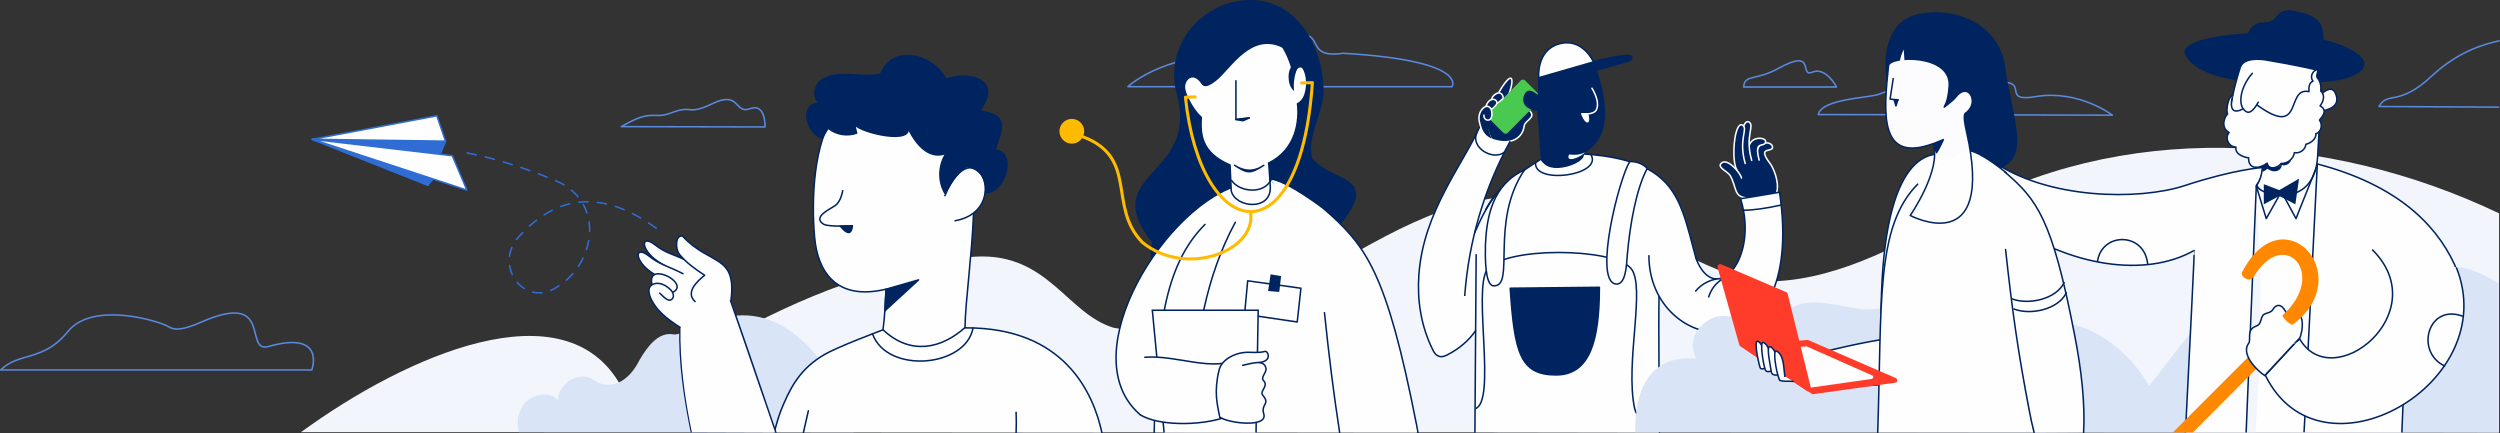 <?xml version="1.0" encoding="utf-8"?>
<!-- Generator: Adobe Illustrator 27.3.1, SVG Export Plug-In . SVG Version: 6.00 Build 0)  -->
<svg version="1.1" id="Layer_1" xmlns="http://www.w3.org/2000/svg" xmlns:xlink="http://www.w3.org/1999/xlink" x="0px" y="0px"
	 viewBox="0 0 807.5 140" style="enable-background:new 0 0 807.5 140;" xml:space="preserve">
<rect x="0" y="0" width="807.5" height="140" fill="#333333" stroke="none"/>
<style type="text/css">
	.st0{fill:#F2F6FC;}
	
		.st1{opacity:0.988;fill:none;stroke:#598BDE;stroke-width:0.5;stroke-linecap:round;stroke-linejoin:round;stroke-miterlimit:10;enable-background:new    ;}
	
		.st2{opacity:0.988;fill:none;stroke:#598BDE;stroke-width:0.5;stroke-linecap:round;stroke-linejoin:round;enable-background:new    ;}
	.st3{fill:#FFFEFF;}
	.st4{fill:#002460;}
	.st5{fill:none;stroke:#002460;stroke-width:0.5;stroke-linecap:round;stroke-linejoin:round;}
	.st6{fill:none;stroke:#FFFEFF;stroke-width:0.5;stroke-linejoin:round;}
	.st7{fill:none;stroke:#002460;stroke-width:0.5;stroke-miterlimit:10;}
	.st8{fill:none;stroke:#FFFEFF;stroke-width:0.5;stroke-linecap:round;stroke-linejoin:round;}
	.st9{fill:#49C94F;}
	.st10{fill:#002460;stroke:#002460;stroke-width:0.5;stroke-linecap:round;stroke-linejoin:round;}
	.st11{fill:#FFFEFF;stroke:#FFFEFF;stroke-width:0.5;stroke-linecap:round;stroke-linejoin:round;}
	.st12{fill:#002460;stroke:#FFFEFF;stroke-width:0.5;stroke-linecap:round;stroke-linejoin:round;}
	.st13{fill:none;stroke:#002460;stroke-width:0.5;stroke-linejoin:round;stroke-miterlimit:10;}
	.st14{fill:#002460;stroke:#002460;stroke-width:0.5;stroke-linejoin:round;stroke-miterlimit:10;}
	.st15{fill:#FFFEFF;stroke:#002460;stroke-width:0.5;stroke-linejoin:round;stroke-miterlimit:10;}
	.st16{fill:none;stroke:#002460;stroke-width:0.5;stroke-linecap:round;stroke-linejoin:round;stroke-miterlimit:10;}
	.st17{fill:none;stroke:#FFFEFF;stroke-width:0.5;stroke-linecap:round;stroke-miterlimit:10;}
	.st18{fill:none;stroke:#FFFEFF;stroke-width:0.5;stroke-linecap:round;stroke-linejoin:round;stroke-miterlimit:10;}
	.st19{fill:#FFFEFF;stroke:#002460;stroke-width:0.5;stroke-linecap:round;stroke-linejoin:round;stroke-miterlimit:10;}
	.st20{fill:#D9E4F7;}
	.st21{fill:#FFFEFF;stroke:#002460;stroke-width:0.5;stroke-linecap:round;stroke-linejoin:round;}
	.st22{fill:#002460;stroke:#002460;stroke-width:0.5;stroke-linecap:round;stroke-linejoin:round;stroke-miterlimit:10;}
	
		.st23{fill:none;stroke:#2F6DD5;stroke-width:0.5;stroke-linecap:round;stroke-linejoin:round;stroke-miterlimit:10;stroke-dasharray:3,3;}
	.st24{fill:#2F6DD5;stroke:#2F6DD5;stroke-width:0.5;stroke-linecap:round;stroke-linejoin:round;stroke-miterlimit:10;}
	.st25{fill:#FFFEFF;stroke:#2F6DD5;stroke-width:0.5;stroke-linecap:round;stroke-linejoin:round;stroke-miterlimit:10;}
	.st26{fill:#FF8800;}
	.st27{fill:#FFFEFF;stroke:#002460;stroke-width:0.5;stroke-miterlimit:10;}
	.st28{fill:#FFFEFF;stroke:#002460;stroke-width:0.5;stroke-linejoin:round;}
	
		.st29{opacity:0.988;fill:#FFFEFF;stroke:#002460;stroke-width:0.5;stroke-linecap:round;stroke-linejoin:round;enable-background:new    ;}
	
		.st30{opacity:0.988;fill:none;stroke:#002460;stroke-width:0.5;stroke-linecap:round;stroke-linejoin:round;enable-background:new    ;}
	
		.st31{opacity:0.988;fill:#002460;stroke:#002460;stroke-width:0.5;stroke-linecap:round;stroke-linejoin:round;enable-background:new    ;}
	.st32{fill:#FF3B29;}
	.st33{fill:none;stroke:#FFBB00;stroke-linecap:round;stroke-linejoin:round;stroke-miterlimit:10;}
	.st34{fill:none;stroke:#FFBB00;stroke-linecap:square;stroke-linejoin:bevel;stroke-miterlimit:10;}
	.st35{fill:#FFBB00;}
</style>
<g>
	<g>
		<path class="st0" d="M97.2,139.6c34.3-25,85.2-47.2,103.2-15.2c4.8,8.5,53.7-38.1,114.7-41.5c23.4-1.3,29.5,18.5,44.7,23
			c56.6,9.6,92.8-56.1,149.2-39.8c13.8,3.4,45.7,24.5,60,24.8c22.1,0.5,43.3-10.8,62.3-21.6c53.3-30.4,120.2-26.9,175.9-0.4v70.8
			L97.2,139.6z"/>
		<path class="st1" d="M364.3,28H469c0,0,5.6-8.4-35.2-10.8c-13.8,2.1-4.4-9.3-17.6-4.7c-5.3,1.8-8.9,9-18.7,6.6
			C386.5,16.3,370.8,22.2,364.3,28z"/>
		<path class="st1" d="M0.2,119.5h100.5c0,0,4.8-13-14.3-7.5c-7.6,1.6,1.8-18.1-21.3-8c-6.1,2.7-8.8,2.7-10.5,1.6
			c-2.8-1.8-24.5-8.5-32.6,1.4C14.1,116.9,6.2,113.6,0.2,119.5z"/>
		<path class="st1" d="M587.3,37c19.4,0,95,0.2,95,0.2s-10.8-8.3-24.7-6s3-8.3-20.7-3.3s-13.3-3.7-29.9,2.5
			C603.8,31.7,588.5,31.8,587.3,37z"/>
		<path class="st1" d="M563.2,28.1h30c0,0-3.4-6.6-7.8-4.8c-4.4,1.9,1.4-8-10.8-1.3C567,26.2,563.5,23.9,563.2,28.1z"/>
		<path class="st2" d="M807.2,13.2c-8.5,1.8-15.6,5.6-21.9,11.5c-10.7,9.9-13.9,4.6-16.9,9.7l38.6,0.2"/>
		<path class="st1" d="M200.7,40.9c7.2,0,46.4,0.1,46.4,0.1s0.3-7.8-4.8-5.9c-5.1,1.9-3.2-5.9-12-1.7s-6.1,0.2-13.6,3.1
			C210.4,38.8,211.2,34.8,200.7,40.9z"/>
		<path class="st3" d="M476.8,82.3c0,0.2-0.2,32.1-0.4,57.3l59.7,0.1c-0.2-23.5-0.4-50.6,0.2-47.4c0.1,0.7,18,9.3,16.8,6.5
			c-11.8-27.2-3.6-46.5-41.8-49c-0.5,4.2-13.2,4.6-13.3,1.6c-9.4,5.9-14.3,10.6-18,16.4C475.2,75.4,476.8,82.3,476.8,82.3z"/>
		<path class="st3" d="M477.8,43.8l-0.4,19.5l2.4-0.2c0,0,5.1-12.7,8.1-17.6c1-1.7-9.7-4.7-9.7-4.7L477.8,43.8z"/>
		<path class="st4" d="M562.8,48.1l-1.8,6.7l2.5,9.3l10.4-2l-0.3-2.8l-4.8-8.7L562.8,48.1z"/>
		<path class="st4" d="M481.8,44.7l0.4,0.2l4.6-0.5l2.2-0.1c0,0,0.7-1.9,0.2-2c-1-0.1-2.7,1.5-2.7,1.5l-5-5.1l-1.9,0.3L481.8,44.7z"
			/>
		<path class="st3" d="M536,139.6c-0.2-23.5-0.4-50.5,0.2-47.4c0.1,0.7,18,9.3,16.8,6.5c-11.8-27.2-3.6-46.5-41.8-49
			c-0.5,4.2-13.2,4.6-13.3,1.6c-9.4,5.9-14.9,10.3-18,16.4"/>
		<path class="st5" d="M536,139.6c-0.2-23.5-0.4-50.5,0.2-47.4c0.1,0.7,18,9.3,16.8,6.5c-11.8-27.2-3.6-46.5-41.8-49
			c-0.5,4.2-13.2,4.6-13.3,1.6c-9.4,5.9-14.9,10.3-18,16.4"/>
		<path class="st4" d="M481.8,45c6.5,2.3,10.1-0.7,10.5-4.3c0.3-1.9,4-2.7,1.8-4.9"/>
		<path class="st6" d="M481.8,45c6.5,2.3,10.1-0.7,10.5-4.3c0.3-1.9,4-2.7,1.8-4.9"/>
		<path class="st3" d="M478.2,40.4c-5.6,12.8-18.4,27.7-19.9,48.3c-0.6,8.3,0.7,16.7,4.5,24.3c0.4,0.9,1,1.8,2.1,2.1
			c0.9,0.3,1.9-0.1,2.8-0.6c3.7-1.9,6.8-4.6,9-7.8"/>
		<path class="st7" d="M478.2,40.4c-5.6,12.8-18.4,27.7-19.9,48.3c-0.6,8.3,0.7,16.7,4.5,24.3c0.4,0.9,1,1.8,2.1,2.1
			c0.9,0.3,1.9-0.1,2.8-0.6c3.7-1.9,6.8-4.6,9-7.8"/>
		<path class="st4" d="M484.2,29.7c5.8-9.8,4.8-1,1.5,3.9v-0.1"/>
		<path class="st8" d="M484.2,29.7c5.8-9.8,4.8-1,1.5,3.9v-0.1"/>
		<path class="st9" d="M480.8,36.6L491.2,26c0.4-0.4,1-0.4,1.4,0l4.9,4.9c0.4,0.4,0.4,1,0,1.4L487,42.9c-0.4,0.4-1,0.4-1.4,0
			l-4.9-4.9C480.3,37.6,480.3,37,480.8,36.6z"/>
		<path class="st10" d="M498,51.2c-0.2-0.7-0.4-2.5-0.4-3.2c-0.2-4-0.7-11.9-0.8-12.4c-1.9-0.2-5.3-1.1-4.4-4.4c0.9-3,3.1-1.3,4.5,0
			c0,0,0.2-2.6,0.1-3.5c-0.6-14.3,10.1-14.4,14-12c3.3,2,4,5.3,4.9,8c7.3,23.3-5.1,24.5-4.6,26.2C512,52.5,499.8,57,498,51.2z"/>
		<path class="st8" d="M514.2,28.5c0,0,2.8,4.3,1.4,7c-0.9,1.7-4.6,1.3-4.6,1.3"/>
		<path class="st3" d="M476.8,82.3c0,0.2-0.2,32.1-0.4,57.3L476.8,82.3z"/>
		<path class="st5" d="M476.8,82.3c0,0.2-0.2,32.1-0.4,57.3"/>
		<path class="st3" d="M506.8,49.9c1.7,0.2,3.4,0.2,5.1-0.7C510.8,50.7,505.5,52.9,506.8,49.9z"/>
		<path class="st11" d="M511,36.8c-0.2-0.1,1.1,2.8,1.8,2.5c0.6-0.2,0-2.5,0-2.5H511z"/>
		<path class="st12" d="M481.8,32.1c0.2-1.2,1.6-2.1,2.4-2.1c1.1,0.1,1.6,1.5,1.1,2C484,33.2,482,34.9,481.8,32.1z"/>
		<path class="st12" d="M480,34.2c0.2-0.5,0.5-1.1,0.9-1.5s1-0.7,1.6-0.6c0.6,0.1,1.1,0.6,1,1.2c0,0.4-0.4,0.8-0.7,1.1
			c-0.3,0.3-0.7,0.7-1.1,0.9C481.8,35.3,481.8,35.2,480,34.2z"/>
		<path class="st3" d="M477.5,70.6l2.4-7.8c0,0-2.4-0.2-2.6,0C477.2,62.9,477.5,70.6,477.5,70.6z"/>
		<path class="st4" d="M481.8,45c-2.9-1.1-3.4-3.6-3.7-4.6c-0.2-0.7-0.4-1.5-0.4-2.2c0-1,0.3-2.1,1-2.9c0.5-0.6,1.2-1.1,2-0.9
			c0.9,0.3,1.2,1.4,1.2,2.3c0,0.7-0.1,1.6-0.8,2c-0.4,0.2-1,0.1-1.3-0.2c-0.4-0.3-0.5-0.8-0.5-1.3"/>
		<path class="st8" d="M481.8,45c-2.9-1.1-3.4-3.6-3.7-4.6c-0.2-0.7-0.4-1.5-0.4-2.2c0-1,0.3-2.1,1-2.9c0.5-0.6,1.2-1.1,2-0.9
			c0.9,0.3,1.2,1.4,1.2,2.3c0,0.7-0.1,1.6-0.8,2c-0.4,0.2-1,0.1-1.3-0.2c-0.4-0.3-0.5-0.8-0.5-1.3"/>
		<path class="st7" d="M483.5,62.5c-3.1,3.8-5.2,8.2-7.2,12.7"/>
		<path class="st7" d="M487.8,45.6c-8.5,15.5-13.4,32.4-14.7,50c0-0.1,0-0.2,0-0.2"/>
		<path class="st7" d="M477,42.9c-2.1,4.8,5.3,9.2,9,6.2"/>
		<path class="st13" d="M476.5,132c6.9-2.2-0.7-38.1,3.8-44.8c5.2-7.6,40.7-7.3,46.5-0.5c4.9,5.8-2,30.5,1.2,45.3
			c1.7,6,6.9,3.8,7.8-1.2"/>
		<path class="st14" d="M487.8,93.1l28.8-0.3c0,17.1-3,28.3-14,28.3C491,121.1,489.2,114,487.8,93.1z"/>
		<path class="st15" d="M532,54.5c-3.5,6.6-5.5,17.9-6.4,28c-0.2,2.7-0.4,10-3.9,9.2c-6.9-1.6,1.2-33.9,4.7-39.5
			C530,52,532.2,54.4,532,54.5z"/>
		<path class="st15" d="M479.8,78.9c-0.1,3.8-0.2,13.1,2.5,13.4c7.4,0.7-1.3-20.6,10.1-37.4C482,59.6,480.2,70.2,479.8,78.9z"/>
		<path class="st16" d="M496,52.4c-0.9,7.4,21.8,4.3,17.9-2.4"/>
		<path class="st4" d="M497,25.1c0,0,11.6-3.4,17.4-5.1c4.9-1.4,12.1-2.7,12.6-1.7c0,0,0.6,0.9-1,1.4c-5.6,1.7-7.4,2.2-10.4,3
			c-0.8-0.9-6.9-0.9-9-0.4"/>
		<path class="st16" d="M497,25.1c0,0,11.6-3.4,17.4-5.1c4.9-1.4,12.1-2.7,12.6-1.7c0,0,0.6,0.9-1,1.4c-5.6,1.7-7.4,2.2-10.4,3
			c-0.8-0.9-6.9-0.9-9-0.4"/>
		<path class="st4" d="M567.5,49.9c-0.3-4.3,4.5-4.5,5-2.6c0.5,2.3-5.4-0.5-0.7,5.6c0.8,1,3,5.6,2.1,9.2"/>
		<path class="st17" d="M567.5,49.9c-0.3-4.3,4.5-4.5,5-2.6c0.5,2.3-5.4-0.5-0.7,5.6c0.8,1,3,5.6,2.1,9.2"/>
		<path class="st4" d="M564.8,48.6c-0.2-4.9,5.6-4.4,5.5-2.9c-0.3,2.4-3.9-1-2.1,6"/>
		<path class="st17" d="M564.8,48.6c-0.2-4.9,5.6-4.4,5.5-2.9c-0.3,2.4-3.9-1-2.1,6"/>
		<path class="st4" d="M562.2,48.2c-0.2-4.9,1.1-9.7,2.7-8.8c2,1.2-1.4,4.4,0.9,12.4"/>
		<path class="st17" d="M562.2,48.2c-0.2-4.9,1.1-9.7,2.7-8.8c2,1.2-1.4,4.4,0.9,12.4"/>
		<path class="st4" d="M561,54.9c-1.9-3.1-0.8-15.9,1.8-14.5c2,1.2-1.4,4.4,0.9,12.4"/>
		<path class="st18" d="M561,54.9c-1.9-3.1-0.8-15.9,1.8-14.5c2,1.2-1.4,4.4,0.9,12.4"/>
		<path class="st4" d="M564,63.9c-4-0.4-3-3.3-5.1-7.1c-0.7-1.3-3.8-2.5-3.2-3.7c1.6-2.8,6.4,2.5,6.8,4.4"/>
		<path class="st18" d="M564,63.9c-4-0.4-3-3.3-5.1-7.1c-0.7-1.3-3.8-2.5-3.2-3.7c1.6-2.8,6.4,2.5,6.8,4.4"/>
		<path class="st3" d="M547.8,83.5c6.3,16.1,20.5,0.1,14.4-19.3l12.6-2.1c8.9,60.9-42.2,52.6-42.2,20.5"/>
		<path class="st16" d="M547.8,83.5c6.3,16.1,20.5,0.1,14.4-19.3l12.6-2.1c8.9,60.9-42.2,52.6-42.2,20.5"/>
		<path class="st3" d="M563.2,67.9c3.1,0,7.9-0.7,12.2-1.7L563.2,67.9z"/>
		<path class="st16" d="M563.2,67.9c3.1,0,7.9-0.7,12.2-1.7"/>
		<path class="st3" d="M559,87.9c-1.7,2.2-5.3,2.6-7.1,8L559,87.9z"/>
		<path class="st16" d="M559,87.9c-1.7,2.2-5.3,2.6-7.1,8"/>
		<path class="st3" d="M556,90c-3.1,0-6.2,1.5-8.3,4L556,90z"/>
		<path class="st16" d="M556,90c-3.1,0-6.2,1.5-8.3,4"/>
		<path class="st19" d="M497,25.1l17.7-5.1c0,0-3.5-8-11.2-5.8C496.2,16.3,497,25.1,497,25.1z"/>
		<path class="st20" d="M528.2,139.6c-0.2-13.1,4.1-25,19.7-23.8c-4.1-7.1,3.7-15.9,11.9-13.3c4.9,1.4,10.6,3.9,14.8,1.2
			c5.9-9.6,16.6-5.2,26.6-3.8c13.3,0.6,26.5-7.1,39.3-3.7c8.5,2.2,15.7,9.1,24.5,8.4c9.2-1,22.8,8.4,29.1,20
			c7.2-8.2,20-29.6,29.7-26c13.6,2.8,28.5,4.8,42.4,2.9c17.2-7,19.6-23.6,40.9-9.9v48.1L528.2,139.6z"/>
		<path class="st20" d="M167.6,139.6c-0.7-2.8-0.5-5.7,1.2-8.5c2.4-3.7,8.4-5.1,11.4-1.9c0.1-5,6-9,10.6-7.1
			c6.2,4.9,12.4,1,15.7-5.7c2.5-4.3,6.1-9.3,11-8.4c5.3,1,25.5-18.6,46.7,7.4c8.4,6.1,14.2,15.4,11.5,24.2L167.6,139.6L167.6,139.6z
			"/>
		<path class="st3" d="M250.1,139.6c0.8-3.1,1.7-6.2,3-9.1c3-7,6.6-12.6,14.7-16.8l-1.6,0.9c3.8-2.4,19.1-8.1,19.1-8.1
			s20.2-0.6,26.9-0.6c31.6,0,40.9,21,43.7,33.8"/>
		<path class="st5" d="M250.1,139.6c0.8-3.1,1.7-6.2,3-9.1c3-7,6.6-12.6,14.7-16.8l-1.6,0.9c3.8-2.4,19.1-8.1,19.1-8.1
			s20.2-0.6,26.9-0.6c31.6,0,40.9,21,43.7,33.8"/>
		<path class="st3" d="M259.5,139.7c0.5-2.3,1.1-4.7,1.6-7L259.5,139.7z"/>
		<path class="st5" d="M259.5,139.7c0.5-2.3,1.1-4.7,1.6-7"/>
		<path class="st21" d="M286.2,93.4c-16.3,3.9-22.2-5.9-23.1-17c-1-11.3-0.5-30.7,6.9-40c7.2-9,28.1-6.7,37.8,1.3
			c12.3,10.2,4.1,51.3,3.9,68.1c-7.5,6.7-17.5,9.2-26.5,0.7C285.8,102.4,286,97.3,286.2,93.4z"/>
		<path class="st3" d="M215.2,84.4l-3.5,10.8l7.7,10.5l8.9-1.5l7.7-7.2l-7-10l-6.2-3.4L215.2,84.4z"/>
		<path class="st3" d="M272.2,61.6c0,0-0.5,3.3-2.3,4.7c-1.4,1.1-7.7,3.7-3.9,6.1c1.6,1,9.3,0.5,9.3,0.5"/>
		<path class="st5" d="M272.2,61.6c0,0-0.5,3.3-2.3,4.7c-1.4,1.1-7.7,3.7-3.9,6.1c1.6,1,9.3,0.5,9.3,0.5"/>
		<path class="st10" d="M275.3,73c0,0-0.1,2.1-1.2,2.1s-2.7-2.1-2.7-2.1H275.3z"/>
		<path class="st3" d="M305.2,63.2c9.8-23,22,4.8,3.3,8.1L305.2,63.2z"/>
		<path class="st5" d="M305.2,63.2c9.8-23,22,4.8,3.3,8.1"/>
		<path class="st3" d="M214.4,85.6c-7.8-4.1-7.8-10.5-2.8-6.5c3.7,2.9,6.2,3,11.3,5.6"/>
		<path class="st16" d="M214.4,85.6c-7.8-4.1-7.8-10.5-2.8-6.5c3.7,2.9,6.2,3,11.3,5.6"/>
		<path class="st3" d="M212.4,89.2c-7.8-4.1-7.8-10.5-2.8-6.5c3.7,2.9,5.9,3.1,11,5.7"/>
		<path class="st16" d="M212.4,89.2c-7.8-4.1-7.8-10.5-2.8-6.5c3.7,2.9,5.9,3.1,11,5.7"/>
		<path class="st3" d="M219.6,105.7c-0.2,11.2,1.4,22.7,3.7,34h27.4c-4.9-14.2-9.8-28.6-14.7-42.7"/>
		<path class="st4" d="M223.1,139.7c-2.4-11.6-4-22.9-3.7-34c0-0.1,0.1-0.2,0.2-0.2c0.1,0,0.2,0.1,0.2,0.3
			c-0.2,11.1,1.3,22.5,3.7,34h26.9c-1.4-4.2-2.9-8.4-4.3-12.5c-3.4-9.9-6.9-20.2-10.4-30.2c0-0.1,0-0.3,0.2-0.3c0.1,0,0.3,0,0.3,0.2
			c3.5,10,7,20.2,10.4,30.2c1.4,4.2,2.9,8.4,4.3,12.6L223.1,139.7z"/>
		<path class="st22" d="M267.5,41.4c2.5,2.1,6.1,2.7,9.2,1.6c-0.2-0.9-0.5-1.8-0.7-2.8c2.1,2.8,20,6.8,17,0.4
			c2,4.9,6.7,11.4,12.6,8.9c-2.5,3.8-2.7,9-0.4,12.9c1.8-3.1,3.8-6.7,7-8.5c4.4,0.3,6.8,4.4,6.1,8.4c6.6,0,10.1-13.3,3.1-13.9
			c1.6-5.6,5.6-11.2-5.1-12.6c7.6-9.5-2.5-13.2-10.8-10.2c-4-8-17.2-11.5-21-1.7c-6,1.6-13.6-1.7-19.2,2c-2.3,1.8-3,6-0.4,7.4
			c-7-0.2-4.5,9.9,0.7,11.3C265.5,44.7,265.5,44.6,267.5,41.4z"/>
		<path class="st22" d="M286.2,93.4l10.5-3l-10.9,10L286.2,93.4z"/>
		<path class="st5" d="M281.8,107.8c4.7,13.1,30.2,10.9,32.5-1.9"/>
		<path class="st19" d="M210.6,92c-1.8-7.4,10.5-1.5,7.7,1.7C216.6,95.8,212.2,93.1,210.6,92z"/>
		<path class="st3" d="M219.6,105.7c-2-1.3-3.9-2.6-5.7-4.3c-1.7-1.6-3.2-3.6-4-5.8c-0.3-1-0.5-2.1,0-2.9c0.8-1.3,2.6-1.4,4-0.9
			c1.1,0.4,2,1.1,2.8,1.9c0.4,0.5,0.8,1,0.8,1.7c0.1,0.6-0.3,1.3-0.9,1.5c-0.7,0.2-1.4-0.3-2-0.8c-0.5-0.5-1-0.9-1.5-1.4"/>
		<path class="st16" d="M219.6,105.7c-2-1.3-3.9-2.6-5.7-4.3c-1.7-1.6-3.2-3.6-4-5.8c-0.3-1-0.5-2.1,0-2.9c0.8-1.3,2.6-1.4,4-0.9
			c1.1,0.4,2,1.1,2.8,1.9c0.4,0.5,0.8,1,0.8,1.7c0.1,0.6-0.3,1.3-0.9,1.5c-0.7,0.2-1.4-0.3-2-0.8c-0.5-0.5-1-0.9-1.5-1.4"/>
		<path class="st3" d="M236.1,97c1.9-15-6.7-11.1-15.6-20.7c-2.2-0.7-2.6,3.9-1,5.9c2.2,2.7,5.3,4.9,8.1,6.7
			c-2.7,2.2-6.2,5.6-3.1,8.5"/>
		<path class="st16" d="M236.1,97c1.9-15-6.7-11.1-15.6-20.7c-2.2-0.7-2.6,3.9-1,5.9c2.2,2.7,5.3,4.9,8.1,6.7
			c-2.7,2.2-6.2,5.6-3.1,8.5"/>
		<path class="st23" d="M150.9,49.4c9.8,1.8,23.7,6.6,30.4,9.8c14,7.6,10.7,26.2-1.5,33.6c-10.1,6.5-19.8-6-13.1-15.3
			c11.3-13.3,26.2-17.8,45.5-3.6"/>
		<path class="st24" d="M138.2,59.8L100.9,45l43,0.6L138.2,59.8z"/>
		<path class="st24" d="M138.2,59.8L100.9,45l44.3,6.3L138.2,59.8z"/>
		<path class="st25" d="M146.1,50.3L100.9,45l49.9,16.4L146.1,50.3z"/>
		<path class="st25" d="M143.9,45.6l-2.8-8.2L100.9,45L143.9,45.6z"/>
		<path class="st3" d="M328.2,133.2c0.1,2.2,0.1,4.3,0,6.5V133.2z"/>
		<path class="st5" d="M328.2,133.2c0.1,2.2,0.1,4.3,0,6.5"/>
		<path class="st3" d="M775.8,139.7l0.6-14.6c0,0,21.6-28.7,16.4-39.7c-6.6-14.2-20.1-26.1-44.5-32.5c-2.2,10.9-19.4,10.4-19.4,6.8
			c0,0,1.8-1.7,2-5.6c0,0-9,0.5-25.4,5.9c-14.4,4.7-44.2,4.6-62.3-8.2c-0.3-0.2,4.7,19.8,5.1,20.1c20.3,14.2,44.7,17.9,60.4,9
			c0.2-0.1-1.4,30.4-2.8,58.8"/>
		<path class="st7" d="M775.8,139.7l0.6-14.6c0,0,21.6-28.7,16.4-39.7c-6.6-14.2-20.1-26.1-44.5-32.5c-2.2,10.9-19.4,10.4-19.4,6.8
			c0,0,1.8-1.7,2-5.6c0,0-9,0.5-25.4,5.9c-14.4,4.7-44.2,4.6-62.3-8.2c-0.3-0.2,4.7,19.8,5.1,20.1c20.3,14.2,44.7,17.9,60.4,9
			c0.2-0.1-1.4,30.4-2.8,58.8"/>
		<path class="st4" d="M705.8,17.6c-3.5-7.2,39.3-10.7,54.9-0.8c6.7,4.3,1.1,8.1-6.1,9.2C745.8,27.5,711.2,29.2,705.8,17.6z"/>
		<path class="st21" d="M729,59.7c0.1,3.5,18.6,8.5,19.6-9.2c0.2-4.6,0.8-13.9,0.9-14.6c2.2-0.3,6.3-1.3,5.1-5.1
			c-1-3.5-3.6-1.6-5.3,0l-0.9-8.2c0,0-6.7-1.6-16.3-3.2c-2.2-0.4-7.5-0.8-8.5,2.4c-8.6,27.3,0.7,28.1,7.4,27.8
			C730.8,53.1,731,56.9,729,59.7z"/>
		<path class="st5" d="M776.3,104.9l-2.4-11"/>
		<path class="st3" d="M766.2,80.6c20.7,20.4-13,47.4-23.5,28.7l-11,11.9c17.7,36.3,76.8,2.8,61.7-34.8"/>
		<path class="st7" d="M766.2,80.6c20.7,20.4-13,47.4-23.5,28.7l-11,11.9c17.7,36.3,76.8,2.8,61.7-34.8"/>
		<path class="st0" d="M728.8,64.4c0,0-1.7,42.2-3.3,75.2h3C732,96.1,728.8,64.4,728.8,64.4z"/>
		<path class="st7" d="M728.8,59.7l-3.3,80"/>
		<path class="st7" d="M744.5,134.3l-0.3,5.3"/>
		<path class="st7" d="M748.5,52.9l-3,60"/>
		<path class="st16" d="M728.8,60.2l3.2,10.4l4.9-8.7l4.7,8.7l6.6-16.5"/>
		<path class="st21" d="M727.8,33c16.8,12.9,10.1-5.1,18-3.4c-0.1-1.2,0-2.9,1.3-3.4c-1.1-1.3-0.2-3.5,1.5-3.7
			c0.2,0.8-0.5,1.7-0.2,2.5c1.1,1.3,1.4,2.8,1.2,4.4c1.5,1.3,0.9,3.3-0.2,4.8c2.4,1.4,1,3.1-0.2,4.6c1.1,1.4,0.6,3.9-1.2,4.4
			c0.3,1.5-1.6,3.1-3.2,3.4c-0.1,1.7-2,3.1-3.7,2.7c-0.3,2-2.2,3.6-4.3,3.5c-1.1,1.6-4.2,2.2-4.5-0.1c-2.3,1.8-6.1,2.3-6-1.7
			c-1.8-0.3-4.4-1.2-4.1-3.5c-2.3,0-3.7-2.9-2.2-4.7c-2.4-1.3-2-4.3-0.5-6c-0.6-1.4,0.3-5.7,1.7-6.1C721.3,30.6,718,40.6,727.8,33z"
			/>
		<path class="st3" d="M727.5,23.7c-3.8,4.2-5.1,10.6-1.9,12.4c1.8,1,3.8-3.1,3.8-3.1"/>
		<path class="st5" d="M727.5,23.7c-3.8,4.2-5.1,10.6-1.9,12.4c1.8,1,3.8-3.1,3.8-3.1"/>
		<path class="st4" d="M726,11.5c0.2-1.9,1.7-3.6,3.6-4.1c1.2-0.3,2.6,0,3.7-0.5c1.5-0.6,2.3-2.3,3.7-3.1c1.5-0.8,3.3-0.5,4.9-0.1
			c2.8,0.6,5.8,1.4,7.4,3.7c1.4,2.1,1.2,4.7,1,7.2C742,15.3,733.8,14.4,726,11.5z"/>
		<path class="st26" d="M701.8,139.7l24.5-24.5l3.2,3.2l-21.2,21.3H701.8z"/>
		<path class="st27" d="M731.5,121.3c-2.8-1.8-7.7-7-5.2-10.4c0.9-1-0.8-4.4,2.3-5.5c2.5-0.9,1-3.6,3.5-4.2c2.6-0.7,1.7-1.6,3.2-2.4
			c2-0.8,3,2.1,3.8,3.3c6.1-3.5,4.6,5.5,3.7,7.1C742.8,109.1,731.5,121.3,731.5,121.3z"/>
		<path class="st26" d="M737.2,101.9c14.9-13.3,0.6-28.9-9.2-12.6c-1.4,2.3-4.6-0.1-3.8-1.4c13.2-25.5,37.6,1.2,16.3,17
			C739.5,104.8,737.5,102.9,737.2,101.9z"/>
		<path class="st4" d="M736.2,61.4l-5-1.9V66l5-2.7l5.2,2.7l1.2-8.3L736.2,61.4z"/>
		<path class="st5" d="M795.6,102.2c-11.3-4.4-15.7,11.4-6,16"/>
		<path class="st5" d="M677.5,84.4c1.4-9.5,15.2-9.5,16.2,0.9"/>
		<path class="st4" d="M730.8,55.5c0.6-0.2,1.1-0.6,1.6-1c0.8,0.6,1.8,1,2.8,0.8s1.8-1,1.8-2c1.2,0.4,2.6-0.3,3-1.5
			c-0.9,0.6-2,0.9-3.1,0.9c0,0.4-0.4,0.8-0.7,1c-0.4,0.2-0.8,0.3-1.2,0.4c-0.6,0.1-0.8,0.1-1.4-0.1c-0.6-0.2-1.2-0.8-1.1-1.4
			c-0.3,0.3-1.1,0.7-1.5,0.9C730.8,53.8,730.8,55.4,730.8,55.5z"/>
		<path class="st3" d="M606.5,139.7c1.4-41.9-0.7-66.5,12.9-80.2L606.5,139.7z"/>
		<path class="st3" d="M625.8,54.2c0.1-0.2,7.1-5.8,10-5.6c4.1,0.4,12.2,7.2,12.2,7.2c0.7,30.9,3.5,58.2,9.1,83.8"/>
		<path class="st28" d="M628.3,49.9c-8.1-1.4-22.7,5-20.5,65C607.8,114.9,640.3,51.9,628.3,49.9z"/>
		<path class="st21" d="M615.8,108.6c-10.7,1.1-21.1,3.6-31.5,6.2c-1.5,0.4-3.1,0.8-4,2c-1.3,1.7-0.4,4.1,1.2,5.4
			c1.7,1.2,3.9,1.6,6.1,1.8c9.8,1,19.9,0.7,29.7-0.8c3.1-0.5,6.7-1.5,7.8-4.3c0.4-1,0.4-2.2,0.2-3.3
			C624.3,111.5,620.2,108.2,615.8,108.6z"/>
		<path class="st3" d="M625.8,54.2c0.1-0.2,7.1-5.8,10-5.6c4.1,0.4,12.2,7.2,12.2,7.2c0.7,30.9,3.5,58.2,9.1,83.8h-50.6
			c1.4-41.9-0.7-66.5,12.9-80.2"/>
		<path class="st4" d="M617,5.4c8.4-3.6,26.7-1.2,30.4,14.5c2.9,22.6,13.5,38.7-16.7,35c-2.8-2.4-5.7-15.7-21.3-29.1
			C609.3,25.8,606.5,9.9,617,5.4z"/>
		<path class="st3" d="M606.5,139.7c1.4-41.9-0.7-66.5,12.9-80.2L606.5,139.7z"/>
		<path class="st5" d="M606.5,139.7c1.4-41.9-0.7-66.5,12.9-80.2"/>
		<path class="st3" d="M625.8,54.2c0.1-0.2,7.1-5.8,10-5.6c4.1,0.4,12.2,7.2,12.2,7.2c0.7,30.9,3.5,58.2,9.1,83.8"/>
		<path class="st5" d="M625.8,54.2c0.1-0.2,7.1-5.8,10-5.6c4.1,0.4,12.2,7.2,12.2,7.2c0.7,30.9,3.5,58.2,9.1,83.8"/>
		<path class="st29" d="M610,21.2c-1.6,15.3-3.1,31.6,14.4,25.2c2.8,8.5-7.4,23.2-7.4,23.2s27.6,14.6,18.2-27
			c-1.4-6.1-0.4-6-0.1-6.2c4.4-3.4,0.6-10.4-3.5-4.9c-0.7,0.9-3.6,3.1-3.6,3.1c0-0.6,1.2-1.1,1.6-6.9C630.2,17.3,610.3,18,610,21.2z
			"/>
		<path class="st30" d="M611.5,25.4l-1,6.6l2.6,0.3"/>
		<path class="st31" d="M624.5,46.4l3.2-1.3c0,0-1.4,3.1-2.2,4.2C625.5,49.3,624.5,46.5,624.5,46.4z"/>
		<path class="st3" d="M647.5,55.5c10.4,8.9,15.3,15,22.5,52.2c2.3,12,3.5,22.9,3,31.9l-16,0.1c-0.6-2.4-1.1-4.7-1.5-6.9
			c-3.7-19.1-5.6-32.9-7.7-52.2"/>
		<path class="st3" d="M657,139.6c-0.6-2.3-1.1-4.6-1.5-6.8c-3.7-19.1-5.6-32.9-7.7-52.2"/>
		<path class="st5" d="M657,139.6c-0.6-2.3-1.1-4.6-1.5-6.8c-3.7-19.1-5.6-32.9-7.7-52.2"/>
		<path class="st3" d="M647.5,55.5c10.4,8.9,15.3,15,22.5,52.2c2.4,12,3.5,23,3,32"/>
		<path class="st5" d="M647.5,55.5c10.4,8.9,15.3,15,22.5,52.2c2.4,12,3.5,23,3,32"/>
		<path class="st10" d="M613,32.2l-0.6,2l-0.6-2H613z"/>
		<path class="st3" d="M615.2,20.4c-0.1-1.5-0.2-2.9-0.3-4.4c-0.7,1.4-1.2,2.9-1.3,4.4C614.2,20.4,614.8,20.4,615.2,20.4z"/>
		<path class="st32" d="M612.3,122.1l-28.1-12.2c-0.1-0.1-0.3-0.1-0.4-0.1l-19.4,1.7c-0.8,0.1-1.1,1.1-0.4,1.5l21.2,14.2
			c0.2,0.1,0.4,0.2,0.6,0.1l26.4-3.7C613,123.6,613,122.4,612.3,122.1z"/>
		<path class="st3" d="M604.8,121.3l-21.2-9.4c-0.1,0-0.2-0.1-0.3,0l-14.7,1.1c-0.5,0-0.7,0.7-0.3,1l15.4,11.2
			c0.1,0.1,0.3,0.1,0.4,0.1l20.4-2.9C605.2,122.2,605.2,121.5,604.8,121.3z"/>
		<path class="st32" d="M576.8,94.3L556,85.4c-0.7-0.3-1.4,0.3-1.2,1.1l7,24.9c0.1,0.2,0.2,0.4,0.4,0.5l21.3,14.3
			c0.7,0.5,1.6-0.2,1.4-1l-7.5-30.3C577.3,94.6,577.2,94.4,576.8,94.3z"/>
		<path class="st3" d="M569.5,112.6c-0.3-0.9-0.8-1.7-1.5-2.3c-1.6-1-0.3,5.7,0.5,8.4c0.3,0.9,1.6,0.2,2.4,0"/>
		<path class="st5" d="M569.5,112.6c-0.3-0.9-0.8-1.7-1.5-2.3c-1.6-1-0.3,5.7,0.5,8.4c0.3,0.9,1.6,0.2,2.4,0"/>
		<path class="st3" d="M571.5,114.1c0-1.3-0.8-3.1-2-3.5c-1.1-0.4-0.1,6.5,0.7,8.9c0.3,0.7,1.3,0.6,1.9,0.3"/>
		<path class="st5" d="M571.5,114.1c0-1.3-0.8-3.1-2-3.5c-1.1-0.4-0.1,6.5,0.7,8.9c0.3,0.7,1.3,0.6,1.9,0.3"/>
		<path class="st3" d="M573.5,114.6c0-1-1-2.4-1.7-2.6c-1.4-0.5-0.1,5.4,0.3,7.9c0,0.3,0.1,0.5,0.2,0.7c0.4,0.6,1.2,0.6,2,0.5"/>
		<path class="st5" d="M573.5,114.6c0-1-1-2.4-1.7-2.6c-1.4-0.5-0.1,5.4,0.3,7.9c0,0.3,0.1,0.5,0.2,0.7c0.4,0.6,1.2,0.6,2,0.5"/>
		<path class="st3" d="M576.5,121.6c-0.4-2.6-0.2-7-2.7-8.2c-1.3-0.6-0.1,6.9,1,9.4c1.3,0.6,3,0.2,4.4,0.4"/>
		<path class="st5" d="M576.5,121.6c-0.4-2.6-0.2-7-2.7-8.2c-1.3-0.6-0.1,6.9,1,9.4c1.3,0.6,3,0.2,4.4,0.4"/>
		<path class="st3" d="M649.8,96.5c5.3,2.1,14.3,0.2,16.9-5.2L649.8,96.5z"/>
		<path class="st5" d="M649.8,96.5c5.3,2.1,14.3,0.2,16.9-5.2"/>
		<path class="st3" d="M650.5,99.8c5.3,2.1,14.3,0.2,16.9-5.2L650.5,99.8z"/>
		<path class="st5" d="M650.5,99.8c5.3,2.1,14.3,0.2,16.9-5.2"/>
		<path class="st4" d="M403.2,0c-15.4,0.5-27.3,15-23.1,30.4c7.4,27-26.1,25-7.9,48c-4.4,12.5,17.5,23.2,30.3,23
			c8.2,0.7,16-13.4,21.3-18.8c27.6-27.6,7.9-22.2,0.1-31.4c-1.9-6.6,3-13.9,3.6-20.7C428,17.2,420-0.5,403.2,0z"/>
		<path class="st28" d="M401.3,59.5c-24,5.5-55.4,54.6-33.3,74.2C376,140.8,417.3,55.9,401.3,59.5z"/>
		<path class="st3" d="M372.8,139.6c0.9-32.4,3-53.7,16.4-67.1L372.8,139.6z"/>
		<path class="st5" d="M372.8,139.6c0.9-32.4,3-53.7,16.4-67.1"/>
		<path class="st3" d="M458,139.7c-0.1-0.7-0.3-1.5-0.4-2.2c-9.8-50.1-16.4-58.3-30.4-70.4l0.5,0.4c0,0-11.8-9.1-17.3-9.7"/>
		<path class="st5" d="M458,139.7c-0.1-0.7-0.3-1.5-0.4-2.2c-9.8-50.1-16.4-58.3-30.4-70.4l0.5,0.4c0,0-11.8-9.1-17.3-9.7"/>
		<path class="st3" d="M373.2,139.6l0.1-5.9l12.2-44.8L403,58.4l7.5-0.2l36.2,50.9c0,0,10,22.8,10.9,30.6"/>
		<path class="st3" d="M399,71.8c-9.5,17.6-12.8,37.4-13.7,57.4L399,71.8z"/>
		<path class="st5" d="M399,71.8c-9.5,17.6-12.8,37.4-13.7,57.4"/>
		<path class="st21" d="M420.2,93.1L403,90.7l-1,10.8l17,2.5L420.2,93.1z"/>
		<path class="st4" d="M413.8,89.2l-0.6,5.1l-3.6-0.3l0.8-5.4L413.8,89.2z"/>
		<path class="st3" d="M427.8,101c1.5,14.4,3,26.3,4.9,38.7L427.8,101z"/>
		<path class="st5" d="M427.8,101c1.5,14.4,3,26.3,4.9,38.7"/>
		<path class="st21" d="M421.3,22.7c-0.2-0.4-0.4-0.9-0.9-1.1c-0.8-0.3-1.6,0.4-2,1.2c-0.2,0.4-0.4,0.9-0.6,1.3
			C416.2,16.3,411,7.5,403,8.7c-9.2,1.6-13.2,9.9-14.5,18.5c-0.9-1.3-2.1-2.6-3.6-2.4c-1.2,0.2-2.1,1.4-2.3,2.7
			c-0.2,1.3,0.3,2.5,0.8,3.7c0.9,2,2,3.8,3.4,5.5c0.4,0.4,0.8,0.8,1.2,1.2c-0.3,5.6,0,11.4,9.3,15.4l0.4,8.4
			c1.4,5.5,12.9,6.5,12.6-1.3c-0.1-2.4-0.5-7.6-0.5-7.6l-0.1-0.1c9.2-4.5,10-14,9.4-19.2c0.1,0,0.3-0.1,0.4-0.2
			c1.3-0.8,2-2.3,2.3-3.8C422.3,27.3,422.2,24.8,421.3,22.7z"/>
		<path class="st4" d="M414.8,15.7c-10.6-5.7-17.1,6.5-22,10.4C378.8,37.3,397.8-10.1,414.8,15.7z"/>
		<path class="st4" d="M419,22.1c-0.9,2.3-1.3,4.8-1,7.3c-1.4-1.1-1.8-3-1.8-4.7c0-1.2,0.3-2.6,1.2-3.4c0.1-0.1,0.3-0.3,0.5-0.2
			c0.1,0,0.2,0.1,0.3,0.2C418.5,21.5,418.8,22,419,22.1z"/>
		<path class="st16" d="M399.2,26.1v12.5l4.3-0.5"/>
		<path class="st5" d="M397.8,58.3c2.7,3.9,10.7,4.5,12.8-0.4"/>
		<path class="st10" d="M398.8,53.4c3.7,2.4,6.8,1.8,9.4,0C403.8,56.2,403,56.1,398.8,53.4z"/>
		<path class="st33" d="M386,31.3l-3.1,0.1c4.8,46.9,37.1,53.2,41-4.7l-3.5,0.1"/>
		<path class="st22" d="M403.5,38.1l-2,0.9l-2.3-0.4L403.5,38.1z"/>
		<path class="st34" d="M404,69c1.4,12.3-21.1,20.6-35,9.3c-11.7-12-0.5-28.2-20.9-34.7"/>
		<path class="st3" d="M376,139.7l-3.8-39.5h34.2l-0.7,39.5"/>
		<path class="st7" d="M376,139.7l-3.8-39.5h34.2l-0.7,39.5"/>
		<path class="st3" d="M369.8,115.4c10.7-0.8,21.5,4.9,30.6,0.4c0-0.1,0.1,13.1-2,17.9c-8.1,4-24.1,4.2-30.2,0.2"/>
		<path class="st16" d="M369.8,115.4c10.7-0.8,21.5,4.9,30.6,0.4c0-0.1,0.1,13.1-2,17.9c-8.1,4-24.1,4.2-30.2,0.2"/>
		<path class="st35" d="M346.2,46.4c2.2,0,4-1.8,4-4s-1.8-4-4-4s-4,1.8-4,4C342.2,44.6,344,46.4,346.2,46.4z"/>
		<path class="st3" d="M406.5,117.1c4.7-0.3,3-3.9,2.1-3.6c-2,0.6-5.1,0.2-6,0.3c-4.3,0.2-8.1,2.7-8.8,5.6
			c-1.8,7.2-0.6,11.3,0.2,15.4c0,0,0,0,0.1,0"/>
		<path class="st5" d="M406.5,117.1c4.7-0.3,3-3.9,2.1-3.6c-2,0.6-5.1,0.2-6,0.3c-4.3,0.2-8.1,2.7-8.8,5.6
			c-1.8,7.2-0.6,11.3,0.2,15.4c0,0,0,0,0.1,0"/>
		<path class="st3" d="M394,134.7c2.5,2,15.6,3.6,14.2-1c-1-3.3,2.2-3.1-0.3-6c-1.2-1.4,2-2.9,0.2-4.8c-1-1,1.1-2.6,0.8-4
			c-0.7-3.1-5.2-1.3-7.5-0.9"/>
		<path class="st5" d="M394,134.7c2.5,2,15.6,3.6,14.2-1c-1-3.3,2.2-3.1-0.3-6c-1.2-1.4,2-2.9,0.2-4.8c-1-1,1.1-2.6,0.8-4
			c-0.7-3.1-5.2-1.3-7.5-0.9"/>
	</g>
</g>
</svg>
